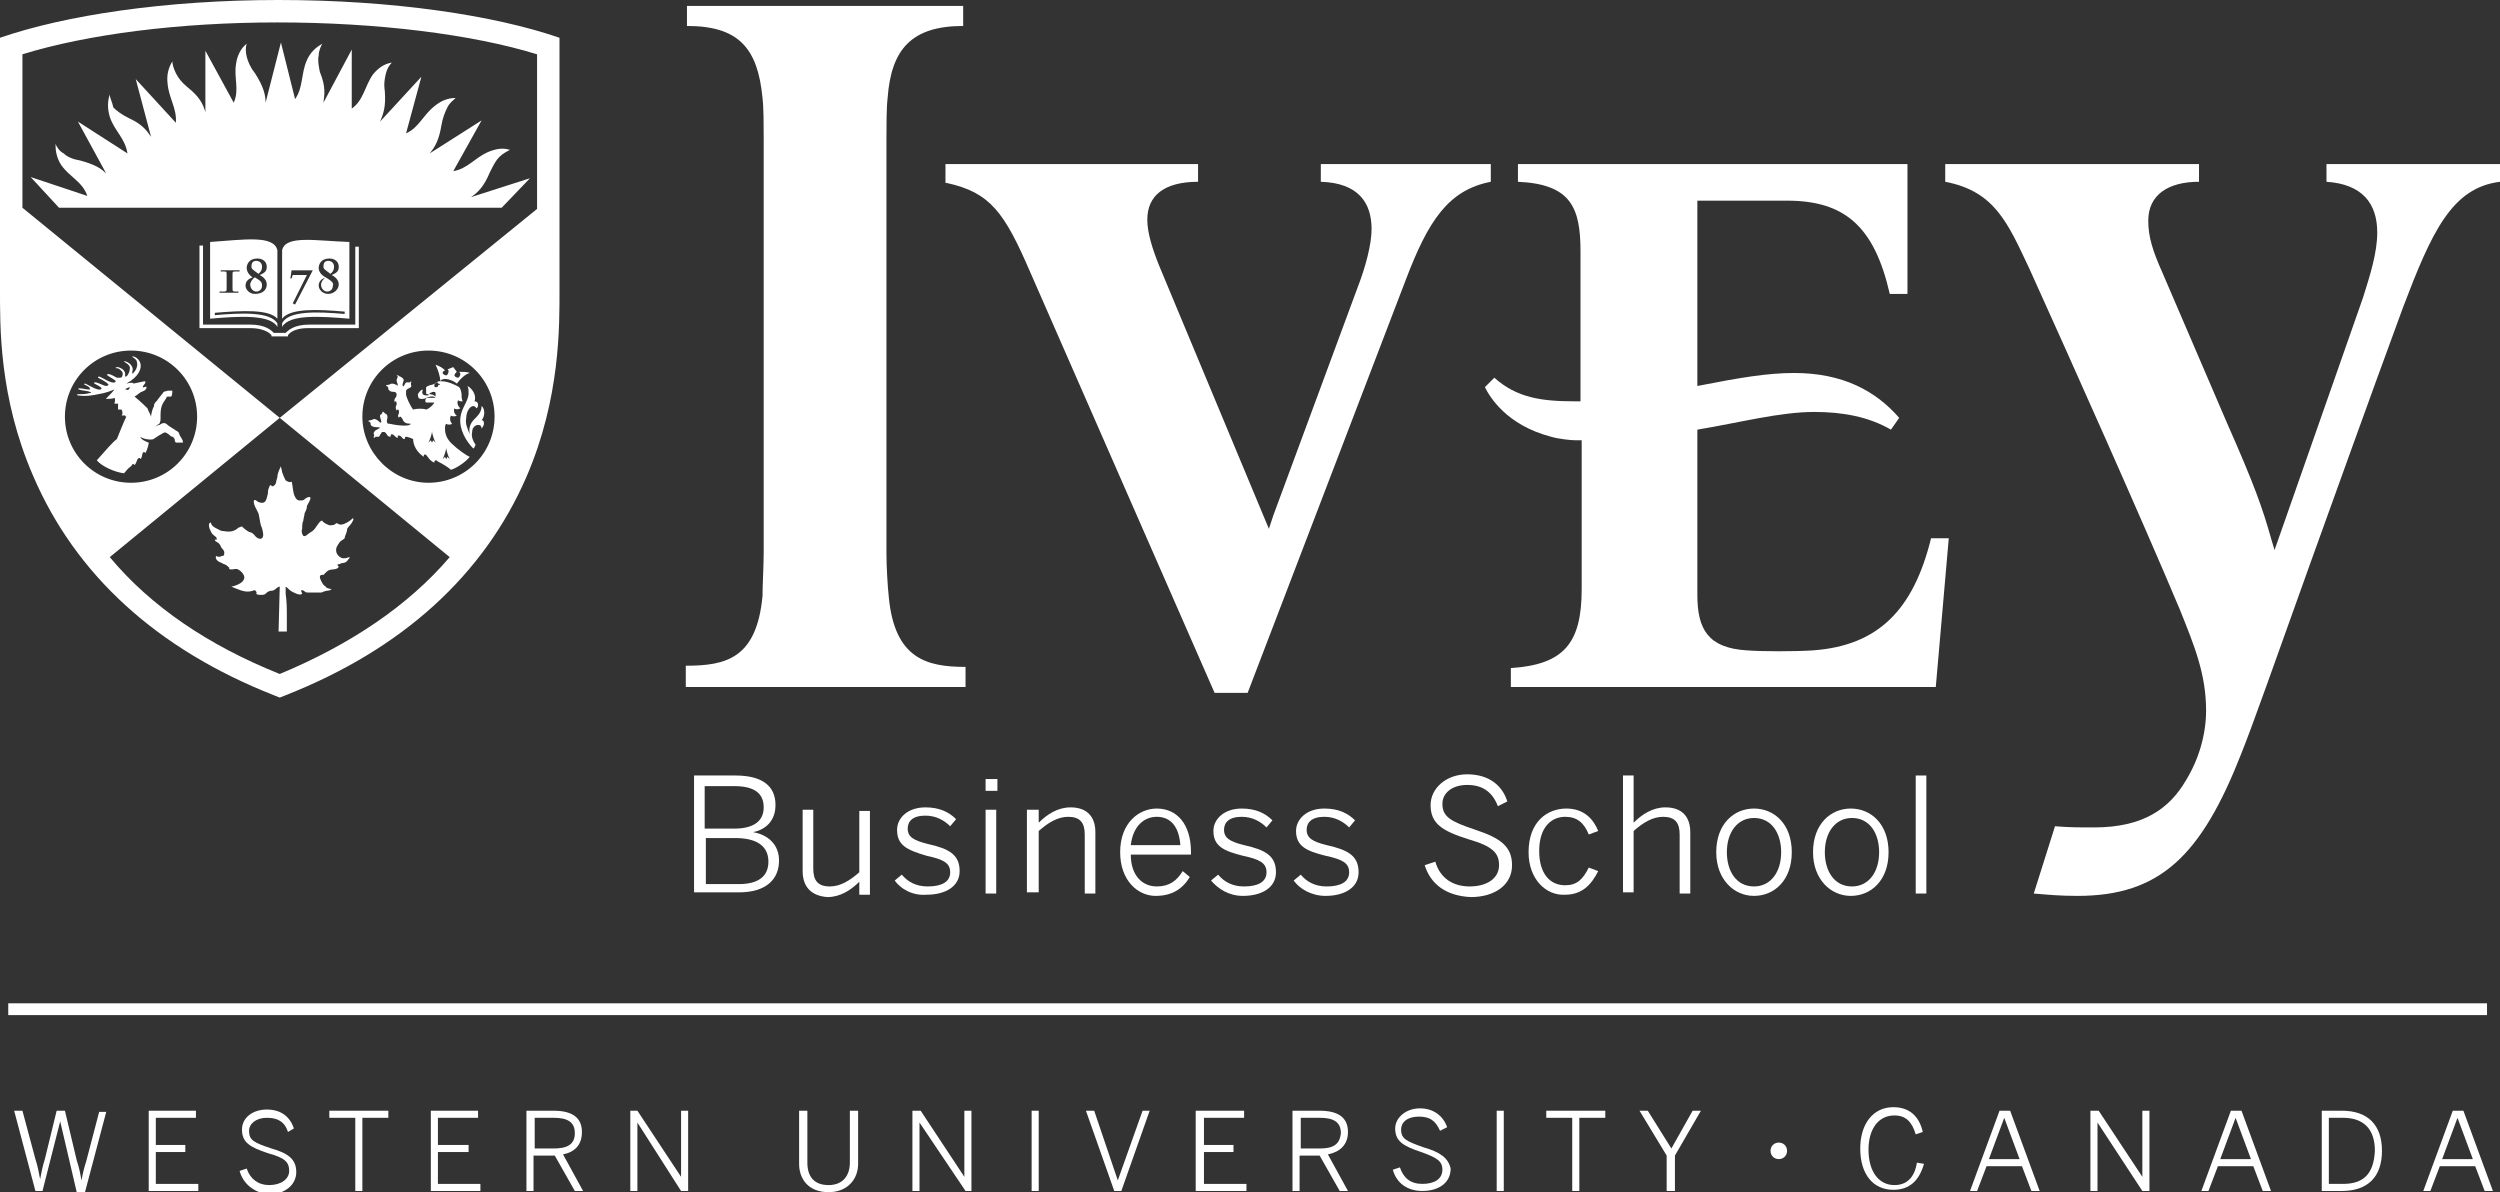 <?xml version="1.0" encoding="utf-8"?>
<!-- Generator: Adobe Illustrator 23.0.6, SVG Export Plug-In . SVG Version: 6.00 Build 0)  -->
<svg version="1.1" id="Layer_1" xmlns="http://www.w3.org/2000/svg" xmlns:xlink="http://www.w3.org/1999/xlink" x="0px" y="0px"
	 width="211.8px" height="101px" viewBox="0 0 211.8 101" style="enable-background:new 0 0 211.8 101;" xml:space="preserve">
<rect x="0" y="0" width="211.8" height="101" fill="#333333" stroke="none"/>
<style type="text/css">
	.st0{fill:#FFFFFF;}
</style>
<g>
	<g>
		<g>
			<path class="st0" d="M1.2,94.1h0.7l1.1,4.1c0.2,0.6,0.3,1.2,0.4,1.7h0c0.1-0.5,0.2-1.1,0.4-1.7l1-4.1h0.7l1,4.2
				c0.2,0.6,0.3,1.1,0.4,1.7h0c0.1-0.5,0.2-1,0.4-1.6l1.1-4.2h0.6l-1.8,6.8H6.5L5.1,95h0l-1.5,5.9H3L1.2,94.1z"/>
			<path class="st0" d="M12.6,94.1h4v0.6h-3.4V97h2.5v0.6h-2.5v2.7h3.6v0.6h-4.2V94.1z"/>
			<path class="st0" d="M20.3,99.2l0.6-0.2c0.3,0.9,1,1.4,1.9,1.4c1,0,1.7-0.5,1.7-1.2c0-0.7-0.3-1.1-1.8-1.5
				c-1.5-0.5-2.2-0.9-2.2-2c0-1,0.9-1.7,2.1-1.7c1.3,0,2,0.7,2.3,1.6l-0.5,0.3c-0.3-0.9-0.9-1.2-1.8-1.2c-0.9,0-1.5,0.5-1.5,1.1
				c0,0.8,0.4,1,1.9,1.5c1.4,0.4,2.1,0.9,2.1,2c0,1.1-1,1.9-2.4,1.9C21.5,101,20.6,100.3,20.3,99.2z"/>
			<path class="st0" d="M30.1,94.7h-2.2v-0.6h5v0.6h-2.2v6.2h-0.6V94.7z"/>
			<path class="st0" d="M53.3,94.1H54l3.7,5.6h0v-5.6h0.6v6.8h-0.6L54,95.1h0v5.8h-0.6V94.1z"/>
		</g>
		<g>
			<path class="st0" d="M114.2,95.9c0-1.2-0.8-1.8-2.4-1.8h-2.3v6.8h0.6v-3h1.7l1.7,3h0.7l-1.7-3.1C113.5,97.6,114.2,97,114.2,95.9z
				 M111.8,97.3h-1.6v-2.6h1.6c1.1,0,1.8,0.3,1.8,1.3C113.5,97,112.9,97.3,111.8,97.3z"/>
			<path class="st0" d="M120.6,97.2c-1.4-0.5-1.9-0.7-1.9-1.5c0-0.6,0.5-1.1,1.5-1.1c0.9,0,1.4,0.3,1.8,1.2l0.6-0.3
				c-0.3-0.9-1.1-1.6-2.3-1.6c-1.2,0-2.1,0.8-2.1,1.7c0,1.1,0.7,1.5,2.2,2c1.4,0.5,1.8,0.8,1.8,1.5c0,0.8-0.7,1.2-1.7,1.2
				c-1,0-1.6-0.5-1.9-1.4l-0.6,0.2c0.3,1.1,1.2,1.8,2.5,1.8c1.4,0,2.4-0.7,2.4-1.9C122.7,98.1,122,97.6,120.6,97.2z"/>
			<path class="st0" d="M72,98.5c0,1.1-0.6,1.9-1.8,1.9c-1.3,0-1.8-0.8-1.8-1.9v-4.4h-0.7v4.5c0,1.3,0.8,2.4,2.5,2.4
				c1.6,0,2.5-1.1,2.5-2.4v-4.5H72V98.5z"/>
			<rect x="126.8" y="94.1" class="st0" width="0.6" height="6.8"/>
			<polygon class="st0" points="81.7,99.7 81.7,99.7 78,94.1 77.3,94.1 77.3,100.9 77.9,100.9 77.9,95.1 77.9,95.1 81.8,100.9 
				82.3,100.9 82.3,94.1 81.7,94.1 			"/>
			<polygon class="st0" points="102,97.6 104.5,97.6 104.5,97 102,97 102,94.7 105.4,94.7 105.4,94.1 101.3,94.1 101.3,100.9 
				105.6,100.9 105.6,100.3 102,100.3 			"/>
			<path class="st0" d="M49.3,95.9c0-1.2-0.8-1.8-2.4-1.8h-2.3v6.8h0.6v-3H47l1.7,3h0.7l-1.7-3.1C48.7,97.6,49.3,97,49.3,95.9z
				 M46.9,97.3h-1.6v-2.6h1.6c1.1,0,1.8,0.3,1.8,1.3C48.7,97,48,97.3,46.9,97.3z"/>
			<polygon class="st0" points="37.1,97.6 39.7,97.6 39.7,97 37.1,97 37.1,94.7 40.5,94.7 40.5,94.1 36.5,94.1 36.5,100.9 
				40.7,100.9 40.7,100.3 37.1,100.3 			"/>
			<polygon class="st0" points="94.7,100 94.7,100 92.7,94.1 92,94.1 94.4,100.9 95,100.9 97.4,94.1 96.8,94.1 			"/>
			<rect x="87.4" y="94.1" class="st0" width="0.6" height="6.8"/>
			<polygon class="st0" points="141.6,97.3 139.6,94.1 138.9,94.1 141.2,97.9 141.2,100.9 141.9,100.9 141.9,97.9 144.1,94.1 
				143.4,94.1 			"/>
			<polygon class="st0" points="181.5,99.7 181.5,99.7 177.8,94.1 177.1,94.1 177.1,100.9 177.7,100.9 177.7,95.1 177.7,95.1 
				181.5,100.9 182.1,100.9 182.1,94.1 181.5,94.1 			"/>
			<path class="st0" d="M198.4,94.1h-1.7v6.8h1.7c2.2,0,3.4-1.2,3.4-3.4C201.8,95.3,200.6,94.1,198.4,94.1z M198.5,100.3h-1.2v-5.6
				h1.2c1.7,0,2.7,0.9,2.7,2.8C201.1,99.5,200.2,100.3,198.5,100.3z"/>
			<path class="st0" d="M189,94.1l-2.5,6.8h0.6l0.8-2.1h3l0.8,2.1h0.7l-2.5-6.8H189z M188.1,98.2l1.3-3.5h0l1.3,3.5H188.1z"/>
			<path class="st0" d="M207.8,94.1l-2.5,6.8h0.6l0.8-2.1h3l0.8,2.1h0.7l-2.5-6.8H207.8z M206.9,98.2l1.3-3.5h0l1.3,3.5H206.9z"/>
			<path class="st0" d="M160.5,100.4c-1.3,0-2.2-1.1-2.2-3c0-1.7,0.8-2.9,2.2-2.9c1,0,1.5,0.6,1.8,1.6l0.6-0.2
				c-0.3-1.3-1.1-2.1-2.5-2.1c-1.7,0-2.8,1.4-2.8,3.5c0,2.2,1.1,3.5,2.8,3.5c1.4,0,2.2-0.8,2.6-2.2l-0.6-0.1
				C162.2,99.8,161.5,100.4,160.5,100.4z"/>
			<path class="st0" d="M150.7,96.8c-0.4,0-0.7,0.3-0.7,0.7c0,0.4,0.3,0.7,0.7,0.7c0.4,0,0.7-0.3,0.7-0.7
				C151.4,97.1,151.1,96.8,150.7,96.8z"/>
			<path class="st0" d="M169.4,94.1l-2.5,6.8h0.6l0.8-2.1h3l0.8,2.1h0.7l-2.5-6.8H169.4z M168.5,98.2l1.3-3.5h0l1.3,3.5H168.5z"/>
			<polygon class="st0" points="131,94.7 133.2,94.7 133.2,100.9 133.8,100.9 133.8,94.7 136,94.7 136,94.1 131,94.1 			"/>
		</g>
	</g>
	<rect x="0.7" y="85" class="st0" width="210" height="1"/>
	<g>
		<path class="st0" d="M58.8,65.7h3.5c2.3,0,3.4,0.9,3.4,2.5c0,1.4-0.9,2.1-1.9,2.3v0c1.2,0.2,2.2,1,2.2,2.4c0,1.6-1.1,2.7-3.4,2.7
			h-3.8V65.7z M62.2,70.2c1.6,0,2.5-0.6,2.5-1.8c0-1.2-0.8-1.8-2.5-1.8h-2.5v3.6H62.2z M62.6,74.9c1.7,0,2.5-0.7,2.5-1.9
			c0-1.4-1.1-2-2.8-2h-2.5v3.9H62.6z"/>
		<path class="st0" d="M68,73.8v-5.2h0.9v5c0,1,0.4,1.5,1.4,1.5c0.9,0,1.7-0.5,2.5-1.2v-5.2h0.9v7.1h-0.9v-1.1
			c-0.7,0.7-1.6,1.3-2.7,1.3C68.7,75.9,68,75.1,68,73.8z"/>
		<path class="st0" d="M75.8,74.6l0.6-0.5c0.5,0.6,1.2,1,2.2,1c1.2,0,1.9-0.4,1.9-1.2c0-0.8-0.6-1.1-2-1.4C76.8,72,76,71.6,76,70.3
			c0-1,0.9-1.9,2.4-1.9c1.2,0,2,0.4,2.6,1l-0.5,0.6c-0.5-0.5-1.2-0.9-2.1-0.9c-1.1,0-1.5,0.5-1.5,1.1c0,0.7,0.5,1,1.7,1.3
			c1.8,0.4,2.7,0.9,2.7,2.3c0,1.3-1.2,2-2.8,2C77.3,75.9,76.3,75.3,75.8,74.6z"/>
		<path class="st0" d="M83.5,66h1v1h-1V66z M83.5,68.6h0.9v7.1h-0.9V68.6z"/>
		<path class="st0" d="M87,68.6H88v1.1c0.7-0.7,1.6-1.3,2.7-1.3c1.4,0,2.1,0.8,2.1,2.1v5.2h-0.9v-5c0-1-0.4-1.5-1.4-1.5
			c-0.9,0-1.7,0.5-2.5,1.2v5.2H87V68.6z"/>
		<path class="st0" d="M94.9,72.2c0-2.5,1.6-3.7,3.1-3.7c1.7,0,2.9,1.3,2.9,3.7v0.2h-5.1c0,1.8,1,2.7,2.2,2.7c1.1,0,1.7-0.5,2.2-1.3
			l0.6,0.5c-0.6,1-1.5,1.6-2.9,1.6C96.4,75.9,94.9,74.6,94.9,72.2z M100,71.6c-0.1-1.4-0.7-2.4-2-2.4c-1,0-2,0.7-2.2,2.4H100z"/>
		<path class="st0" d="M102.6,74.6l0.6-0.5c0.5,0.6,1.2,1,2.2,1c1.2,0,1.9-0.4,1.9-1.2c0-0.8-0.6-1.1-2-1.4
			c-1.6-0.4-2.5-0.8-2.5-2.1c0-1,0.9-1.9,2.4-1.9c1.2,0,2,0.4,2.6,1l-0.5,0.6c-0.5-0.5-1.2-0.9-2.1-0.9c-1.1,0-1.5,0.5-1.5,1.1
			c0,0.7,0.5,1,1.7,1.3c1.8,0.4,2.7,0.9,2.7,2.3c0,1.3-1.2,2-2.8,2C104.1,75.9,103.2,75.3,102.6,74.6z"/>
		<path class="st0" d="M109.6,74.6l0.6-0.5c0.5,0.6,1.2,1,2.2,1c1.2,0,1.9-0.4,1.9-1.2c0-0.8-0.6-1.1-2-1.4
			c-1.6-0.4-2.5-0.8-2.5-2.1c0-1,0.9-1.9,2.4-1.9c1.2,0,2,0.4,2.6,1l-0.5,0.6c-0.5-0.5-1.2-0.9-2.1-0.9c-1.1,0-1.5,0.5-1.5,1.1
			c0,0.7,0.5,1,1.7,1.3c1.8,0.4,2.7,0.9,2.7,2.3c0,1.3-1.2,2-2.8,2C111.1,75.9,110.1,75.3,109.6,74.6z"/>
		<path class="st0" d="M120.7,73.3l0.9-0.3c0.4,1.4,1.5,2.1,2.9,2.1c1.5,0,2.5-0.7,2.5-1.8c0-1-0.5-1.6-2.6-2.2
			c-2.2-0.7-3.2-1.3-3.2-2.9c0-1.4,1.3-2.6,3.1-2.6c1.9,0,3,1,3.4,2.3l-0.8,0.4c-0.5-1.3-1.4-1.8-2.6-1.8c-1.3,0-2.1,0.7-2.1,1.6
			c0,1.1,0.7,1.5,2.8,2.2c2.1,0.7,3.1,1.4,3.1,3c0,1.7-1.5,2.7-3.5,2.7C122.5,75.9,121.2,74.9,120.7,73.3z"/>
		<path class="st0" d="M129.5,72.2c0-2.6,1.6-3.7,3.2-3.7c1.5,0,2.3,0.9,2.7,1.9l-0.8,0.3c-0.4-1-1-1.5-2-1.5
			c-1.1,0-2.2,0.8-2.2,2.9c0,1.9,0.9,2.9,2.2,2.9c1,0,1.5-0.5,2-1.5l0.8,0.3c-0.6,1.2-1.4,2-2.8,2C131,75.9,129.5,74.5,129.5,72.2z"
			/>
		<path class="st0" d="M137.5,65.7h0.9v4c0.7-0.7,1.6-1.3,2.7-1.3c1.4,0,2.1,0.8,2.1,2.1v5.2h-0.9v-5c0-1-0.4-1.5-1.4-1.5
			c-0.9,0-1.7,0.5-2.5,1.2v5.2h-0.9V65.7z"/>
		<path class="st0" d="M145.4,72.2c0-2.4,1.5-3.7,3.2-3.7c1.7,0,3.2,1.3,3.2,3.7c0,2.4-1.5,3.7-3.2,3.7
			C146.9,75.9,145.4,74.5,145.4,72.2z M150.9,72.2c0-1.6-0.8-2.9-2.3-2.9c-1.4,0-2.3,1.2-2.3,2.9c0,1.6,0.8,2.9,2.3,2.9
			C150,75.1,150.9,73.9,150.9,72.2z"/>
		<path class="st0" d="M153.6,72.2c0-2.4,1.5-3.7,3.2-3.7c1.7,0,3.2,1.3,3.2,3.7c0,2.4-1.5,3.7-3.2,3.7
			C155.1,75.9,153.6,74.5,153.6,72.2z M159.2,72.2c0-1.6-0.8-2.9-2.3-2.9c-1.4,0-2.3,1.2-2.3,2.9c0,1.6,0.8,2.9,2.3,2.9
			C158.3,75.1,159.2,73.9,159.2,72.2z"/>
		<path class="st0" d="M162.3,65.7h0.9v10h-0.9V65.7z"/>
	</g>
	<g>
		<g>
			<path class="st0" d="M58,58.2h23.8v-1.7l0,0c-3.3,0-6-0.7-6.5-5.9c-0.1-0.9-0.2-2.6-0.2-3.7V11.7c0-1,0-2.6,0.1-3.4
				c0.3-4.1,2-6.1,6.4-6.1V0.5H58.2v1.7c4.4,0,6,1.9,6.4,6.1c0.1,0.8,0.1,2.4,0.1,3.4v35.1c0,1.1-0.1,2.8-0.1,3.7
				c-0.5,5.3-3.1,5.9-6.5,5.9V58.2z"/>
			<path class="st0" d="M127.8,58.2H164l1.1-12.6h-1.5c-1.5,6.1-4.5,9.1-10,9.5c-1.5,0.1-4.3,0.1-5.6,0c-3.3-0.2-4.2-1.8-4.2-4.7
				V36.4c3.6-0.6,7-1.5,9.9-1.5c2.4,0,4.6,0.4,6.5,1.5l0.7-1c-2-2.3-4.8-3.8-8.9-3.8c-2.3,0-4.6,0.4-8.2,1.1V17h7.6
				c4.9,0,7.4,2.2,8.7,7.9h0h1.5v-11h-33v1.5c4.5,0.2,5.3,2.2,5.3,5.9V34h-0.5c-2.8,0-4.9-0.3-6.8-2l-0.8,0.8
				c0.4,0.8,1.8,3.2,5.6,4.2c0.7,0.2,1.7,0.3,2.1,0.3h0.5v12.6c0,4.6-1.5,6.4-6,6.7V58.2z"/>
			<path class="st0" d="M102.9,58.7h2.8l13.4-35c1.9-5,3.6-7.6,7.2-8.3l0,0v-1.5h-14.4v1.5c3.2,0.1,4.3,1.8,4.3,4
				c0,1.3-0.5,3.2-1.2,5c0,0-5.4,14.6-7.1,19.2l-0.4,1.2l-9.3-22.3c-0.6-1.5-1-2.8-1-3.9c0-2,1.4-3.2,4.3-3.2v-1.5H80.1v1.6l0.1,0
				c3.7,0.8,4.9,2.5,7.1,7.6L102.9,58.7z"/>
			<g>
				<path class="st0" d="M184.7,51.7c1.2,3,2.2,5.4,2.2,8.5c0,2-0.6,4.1-1.7,5.9c-1.4,2.4-3.6,4-7.8,4c-1.2,0-2.1,0-3.3-0.1
					l-1.8,5.7c1.2,0.1,2.2,0.2,3.7,0.2c7,0,10.5-3.4,13.9-12.1c1-2.5,2.9-7.9,5.8-16c2.1-5.8,4.7-13.1,7.9-21.8
					c2.4-6.3,4.1-10.1,8.2-10.6v-1.5h-14.7v1.5c3,0.2,4.3,1.8,4.3,4.3c0,1.7-0.6,3.6-1.2,5.5c-1.2,3.4-7.5,21.4-7.5,21.4l-0.3-1
					c-0.7-2.5-1.4-4.5-3.7-9.7l-5.5-12.8c-0.8-1.8-1.2-3-1.2-4.4c0-2.2,1.7-3.3,4.3-3.3v-1.5h-21.5v1.5c4.2,0.8,5.3,3.5,7.1,7.3
					C175.3,30.2,181.6,44.3,184.7,51.7z"/>
			</g>
		</g>
		<g>
			<g>
				<path class="st0" d="M21.9,23.2c0.2-0.2,0.3-0.3,0.3-0.6c0-0.3-0.2-0.5-0.5-0.5c-0.3,0-0.4,0.2-0.4,0.5
					C21.3,22.8,21.5,22.9,21.9,23.2z M23.5,27v-5.8c-0.3-1.3-2.8-0.9-5.7-0.7V27c2.3-0.2,5.1-0.4,5.7,0.7v-0.3c-0.6-1-3-0.9-5.3-0.7
					v-0.2C20.6,26.3,22.8,26.2,23.5,27z M20.9,22.7c0-0.3,0.2-0.8,0.9-0.8c0.5,0,0.8,0.3,0.8,0.7c0,0.3-0.1,0.5-0.6,0.7
					c0.4,0.2,0.6,0.5,0.6,0.8c0,0.5-0.4,0.8-1,0.8c-0.5,0-0.8-0.4-0.8-0.7c0-0.4,0.3-0.6,0.6-0.7C21.1,23.3,20.9,23,20.9,22.7z
					 M18.7,24.7h0.1c0.4,0,0.4,0,0.4-0.3v-1.1c0-0.3,0-0.3-0.3-0.3h-0.2v-0.1c0.3,0,0.5,0,0.8,0c0.3,0,0.5,0,0.8,0v0.1H20
					c-0.3,0-0.3,0-0.3,0.3v1.1c0,0.3,0,0.3,0.4,0.3h0.1v0.1c-0.2,0-0.5,0-0.8,0c-0.2,0-0.5,0-0.8,0V24.7z M30.2,27.5h-4
					c-1.3,0-1.8,0.5-2,0.7l-1,0c-0.2-0.2-0.7-0.7-2-0.7h-4v-6.7h-0.3v7h4.3c1.4,0,1.8,0.6,1.8,0.6l0,0.1l1.3,0l0.1,0l0-0.1
					c0,0,0.3-0.6,1.7-0.6h4.3v-6.9h-0.3V27.5z M21.7,24.7c0.3,0,0.5-0.2,0.5-0.5c0-0.3-0.1-0.4-0.6-0.7c-0.2,0.1-0.4,0.4-0.4,0.6
					C21.2,24.5,21.5,24.7,21.7,24.7z M38.7,32.5c0.3-0.4,0.7-0.8,1.1-0.9c-0.2-0.1-0.6-0.1-0.9-0.1c0,0,0.1,0.1,0.1,0.2
					c0,0.1-0.1,0.3-0.2,0.3c-0.1,0-0.3-0.1-0.3-0.2c0-0.1,0.1-0.2,0.2-0.3l-0.3-0.4l-0.5,0.2c0.1,0,0.1,0.1,0.1,0.2
					c0,0.1-0.1,0.3-0.2,0.3c-0.1,0-0.3-0.1-0.3-0.2c0-0.1,0.1-0.2,0.2-0.2c-0.1-0.2-0.5-0.4-0.8-0.5c0.2,0.4,0.4,1,0.4,1.4
					C37.5,31.9,38.4,32.2,38.7,32.5z M39.6,32.7c0.1,0.2,0.1,0.4,0.1,0.6c0,0.7-0.6,1.2-0.7,2.1c-0.1,1,0.5,2,1.1,2.6
					c0,0,0.1-0.1,0.1-0.1c0-0.1,0.1-0.2,0.1-0.2c-0.2-0.3-0.4-0.7-0.3-1.1c0-0.4,0.3-0.6,0.5-0.6c0.2,0,0.3,0.1,0.3,0.3
					c0.1-0.1,0.2-0.3,0.2-0.4c0-0.1,0-0.3-0.2-0.3c0.3-0.3,0.3-1,0-1.2c0,0.5-0.3,0.8-0.6,1.1c-0.4,0.4-0.5,0.8-0.4,1.3
					c-0.2-0.5-0.4-0.9-0.3-1.4c0-0.5,0.3-1,0.6-1c0.1,0,0.2,0.1,0.3,0.2c0.2-0.3,0.1-0.6-0.2-0.6C40.4,33.5,40,32.9,39.6,32.7z
					 M37.7,36.3c0-0.1,0-0.3,0.1-0.4c0.1,0.1,0.4,0.1,0.5,0c-0.2-0.2-0.2-0.5-0.1-0.7c0.1,0.1,0.4,0.1,0.5,0
					c-0.2-0.1-0.3-0.4-0.2-0.6c0.1,0.1,0.3,0.1,0.5,0c-0.2-0.2-0.3-0.4-0.2-0.7c0.1,0.1,0.2,0.1,0.4,0.1c-0.1-0.2-0.1-0.4-0.1-0.6
					c0-0.2-0.1-0.5-0.2-0.6c-0.3-0.2-1-0.5-1.5-0.5c-0.1,0-0.1,0-0.2,0c-0.1,0-0.2,0.1-0.2,0.1c-0.1,0.1-0.2,0.1-0.4,0.2
					c-0.1,0-0.4,0.1-0.5,0.2c0,0.1,0,0.1,0,0.2c0,0,0,0,0,0c0,0.1,0,0.2,0,0.3c0,0.1,0.1,0.1,0.2,0.1c0,0,0,0.1,0,0.1c0,0,0,0,0,0
					c-0.1,0-0.2,0-0.2,0c-0.2,0-0.4-0.1-0.3-0.4c0,0,0-0.1,0-0.1c0,0,0,0,0,0c-0.1,0-0.3,0.2-0.4,0.4c0,0.3,0.1,0.4,0.3,0.4
					c0.1,0,0.3,0,0.4-0.1c0.3-0.1,0.6-0.2,0.8,0c-0.2,0-0.5,0-0.7,0c-0.2,0-0.2,0.4-0.1,0.4c0.1,0,0.7,0,0.7,0
					c-0.1,0.2-0.4,0.5-0.7,0.6c-0.2-0.1-0.8-0.1-1.1,0c-0.3-0.4-0.6-1.1-0.6-1.3c0-0.1,0-0.2,0-0.3c0.1-0.2,0.3-0.2,0.4-0.3
					c0.1-0.1,0-0.2,0-0.3c0,0,0.1-0.2,0-0.2c0,0.1-0.1,0.1-0.2,0.1c-0.1,0-0.1,0-0.2,0c-0.1,0.1-0.1,0.2-0.2,0.3
					c0,0.1-0.1,0-0.1-0.1c0-0.1,0.1-0.3,0.1-0.4c0-0.1-0.1-0.2-0.3-0.3c-0.1,0-0.1-0.1-0.2-0.1c-0.1,0-0.1,0-0.1,0
					c0,0,0.1,0.1,0.1,0.1c0,0.1-0.1,0.2-0.1,0.3c0,0.2,0.1,0.3,0.1,0.4c0,0.1-0.1,0.1-0.1,0c-0.1,0-0.2-0.1-0.4-0.1
					c-0.1,0-0.2,0.1-0.3,0.1c0,0-0.2,0-0.2,0.1c0.1,0,0.2,0.1,0.2,0.2c0,0.1,0,0.1,0.1,0.2c0.1,0.1,0.3,0.1,0.4,0.1
					c0.1,0,0.2,0.1,0.2,0.2c0,0.1,0,0.2-0.1,0.3c-0.1,0.1-0.1,0.3-0.1,0.4c0-0.1,0.1-0.1,0.1-0.1c0.1,0,0.1,0.1,0.1,0.3
					c-0.1,0.1-0.1,0.3,0,0.5c0-0.1,0.1-0.1,0.1-0.1c0.1,0,0.1,0.1,0.1,0.3c-0.1,0.2-0.1,0.3,0,0.4c0-0.1,0.1-0.1,0.1-0.1
					c0.1,0,0.1,0.1,0.2,0.2c0.1,0.3,0.3,0.4,0.7,0.4c-0.1,0.3-1.4,0.1-1.8,0c-0.1,0-0.2,0-0.2-0.1c-0.1-0.2,0.1-0.4,0-0.6
					c0-0.1-0.1-0.1-0.2-0.2c0,0-0.2-0.2-0.2-0.1c0,0.1,0,0.1-0.1,0.2c-0.1,0-0.1,0.1-0.1,0.2c0,0.1,0.1,0.3,0.1,0.4
					c0,0.1,0,0.1-0.1,0.1c-0.1-0.1-0.3-0.3-0.5-0.3c-0.1,0-0.2,0.1-0.3,0.1c0,0-0.2,0-0.2,0.1c0.1,0,0.2,0.1,0.2,0.2
					c0,0.1,0,0.1,0.1,0.2c0.2,0.1,0.4,0.1,0.6,0.1c0.1,0,0.1,0.1,0,0.1c-0.1,0.1-0.3,0.1-0.4,0.3c-0.1,0.1,0,0.2,0,0.3
					c0,0-0.1,0.2,0,0.2c0.1-0.1,0.1-0.1,0.2-0.1c0.1,0,0.1,0,0.2,0c0.1-0.1,0.1-0.2,0.2-0.3c0-0.1,0.1-0.1,0.2-0.1
					c0.1,0,0.1,0,0.2,0.1c0.1,0.1,0.1,0.3,0.4,0.3c0,0,0-0.1,0-0.1c0-0.1,0-0.1,0.1-0.1c0.1,0,0.1,0,0.2,0.1
					c0.1,0.1,0.2,0.2,0.3,0.2c0,0,0-0.1,0-0.1c0-0.1,0-0.1,0.1-0.1c0,0,0.1,0,0.2,0.1c0.1,0.1,0.1,0.2,0.3,0.2c0-0.1,0-0.2,0.1-0.2
					c0.1,0,0.4,0.1,0.6,0.2c0,0.5,0.3,1.1,0.9,1.5c0-0.1,0-0.2,0.1-0.2c0.2,0,0.3,0.5,0.8,0.7c0-0.1,0-0.2,0.1-0.2
					c0.1,0,0.1,0,0.2,0.1c0.4,0.2,0.9,0.5,1.1,0.7c0.4-0.1,1.2-0.6,1.6-1.1c-0.3-0.1-1.1-0.7-1.4-1C37.8,37.2,37.7,36.7,37.7,36.3z
					 M36.7,37.3l-0.1,0.2l-0.1-0.2l-0.2,0.2c0.1-0.2,0.3-0.7,0.3-1h0c0,0.3,0.2,0.8,0.3,1L36.7,37.3z M36.9,33.6
					c-0.2-0.2-0.4-0.2-0.5-0.2c0,0,0-0.1,0-0.1c0.1,0,0.2-0.1,0.3-0.1s0.2,0,0.2,0.1c0,0,0,0.1,0,0.1C36.9,33.5,36.9,33.5,36.9,33.6
					z M37.3,32.6c-0.1,0-0.2,0-0.2,0.1c0,0.1-0.1,0.1-0.1,0.1l0,0c0,0-0.1,0-0.1,0c0,0-0.1,0-0.1-0.1c0,0,0-0.1,0-0.1
					c0-0.1,0.1-0.2,0.2-0.2c0.1,0,0.1,0,0.1,0.1c0,0,0,0,0.1,0C37.3,32.6,37.3,32.6,37.3,32.6C37.4,32.6,37.4,32.6,37.3,32.6
					C37.4,32.6,37.3,32.6,37.3,32.6z M37.9,38.7l-0.1,0.2l-0.1-0.2l-0.2,0.2c0.1-0.2,0.3-0.7,0.3-1h0c0,0.3,0.2,0.8,0.3,1L37.9,38.7
					z M23.5,40.4c0,0.1-0.1,0.3-0.1,0.4c0,0.2-0.2,0.4-0.3,0.4c-0.1,0-0.1-0.1-0.2-0.1c0,0-0.1,0.1-0.1,0.2
					c-0.1,0.2-0.1,0.3-0.1,0.5c-0.1,0.3-0.1,0.8-0.5,0.8c-0.2,0-0.4-0.1-0.5-0.2c-0.3-0.2-0.2,0.3-0.1,0.5c0.1,0.2,0.2,0.4,0.3,0.6
					c0.1,0.4,0.1,0.6,0.2,1c0.1,0.2,0.2,0.6,0.2,0.8c0,0.3-0.2,0.5-0.6,0.2c-0.1-0.1-0.3-0.4-0.5-0.4c-0.3-0.1-0.6-0.4-0.7-0.5
					c-0.1,0-0.2,0.1-0.3,0.1c-0.3,0.3-0.7,0.4-1.2,0.3c-0.3,0-0.4-0.1-0.6-0.2c-0.2-0.1-0.4-0.2-0.5-0.4c0-0.1-0.1-0.2-0.1-0.1
					c-0.1,0-0.1,0.2-0.1,0.2c0,0.2,0.1,0.4,0.2,0.6c0.1,0.2,0.3,0.3,0.4,0.4c0.1,0.1,0.1,0.3-0.1,0.2c0,0.2,0.2,0.2,0.3,0.3
					c0.1,0.1,0.2,0.2,0.2,0.3c0.1,0.2,0.3,0.3,0.3,0.5c0,0.2,0,0.3-0.2,0.3c-0.2,0.1-0.3,0.1-0.5,0c-0.1,0.3,0.2,0.5,0.5,0.6
					c0.1,0.1,0.3,0.1,0.4,0.2c0.1,0.1,0.3,0.2,0.2,0.3c0.2,0.1,0.4,0,0.6,0c0.2,0,0.4,0.2,0.5,0.3c0.1,0.1,0.2,0.3,0.2,0.4
					c0,0.6-1.1,0.8-1.1,0.8c0.5,0.2,1.1,0.5,1.6,0.4c0.1,0,0.3-0.1,0.4-0.1c0.1,0.1,0.2,0.2,0.1,0.3c0.1,0.1,0.3,0.1,0.4,0.1
					c0.1,0,0.3,0,0.4-0.1c0.1-0.1,0.2-0.2,0.3-0.2c0.1-0.1,0.2,0,0.4-0.1c0.2-0.1,0.3-0.3,0.5-0.3l-0.1,3.8h0.7c0-0.4,0-0.8,0-1.2
					c0-0.7,0-1.3-0.1-2c0-0.2,0-0.4,0-0.6c0.2,0.1,0.3,0.3,0.5,0.4c0.2,0.1,0.7,0.4,0.9,0.2c0-0.1-0.2-0.3,0-0.3
					c0.1,0,0.2,0.1,0.2,0.1c0.1,0.1,0.2,0.1,0.4,0.1c0.2,0,0.4,0,0.6,0c0.1,0,0.2,0,0.4,0c0.1,0,0.2-0.1,0.3-0.1
					c0.2-0.1,0.4,0,0.6-0.2c-0.2,0-0.5-0.1-0.5-0.2c-0.2-0.1-0.3-0.3-0.4-0.5c-0.1-0.2-0.2-0.5,0.1-0.5c0.2,0,0.1,0,0.2-0.1
					c0.1-0.1,0.3-0.3,0.4-0.3c0.2-0.1,0.7,0,0.8-0.3c0,0-0.1-0.1-0.1-0.1c0-0.1,0-0.1,0.1-0.1c0.1,0,0.2-0.1,0.3-0.1
					c0.2,0,0.4-0.1,0.5-0.3c0,0,0.2-0.2,0.1-0.2c-0.1,0-0.2,0.1-0.5,0.1c-0.2,0-0.5-0.2-0.6-0.5c-0.1-0.4,0.1-0.6,0.3-0.9
					c0.1-0.1,0.3-0.2,0.4-0.3c0-0.2,0.2-0.5,0.2-0.7c0-0.2,0.2-0.3,0.4-0.6c0.1-0.2,0.2-0.3,0.1-0.4c-0.2,0.2-0.9,0.7-1.2,0.5
					c-0.2-0.1-0.2-0.1-0.3,0c-0.1,0.1-0.3,0.1-0.5,0.1c-0.3-0.1-0.6-0.3-0.6-0.4c-0.2,0-0.4,0.4-0.5,0.5c-0.1,0.2-0.3,0.4-0.5,0.5
					c-0.2,0.1-0.4,0.4-0.6,0.3c-0.1-0.1-0.2-0.4-0.1-0.6c0-0.3,0-0.5,0.1-0.7c0-0.2,0.1-0.4,0.1-0.6c0.1-0.2,0.2-0.4,0.2-0.6
					c0-0.1,0.3-0.5,0.3-0.7c0,0,0-0.1-0.1-0.1c-0.1,0-0.3,0.1-0.4,0.2c-0.1,0.1-0.2,0.1-0.4,0.1c-0.2,0-0.3-0.1-0.4-0.3
					c-0.2-0.3-0.2-1.1-0.3-1.3c-0.2,0.1-0.3,0-0.5-0.1c-0.1-0.2-0.2-0.4-0.3-0.7c0-0.1-0.1-0.4-0.1-0.5
					C23.6,39.9,23.5,40.2,23.5,40.4z M27.6,23.5c-0.2,0.1-0.4,0.4-0.4,0.6c0,0.4,0.3,0.6,0.5,0.6c0.3,0,0.5-0.2,0.5-0.5
					C28.3,24,28.1,23.8,27.6,23.5z M39.9,16.7c0.6-0.4,1.1-0.9,1.6-2.1c0.3-0.6,0.5-1,0.8-1.3c0.3-0.3,0.7-0.5,0.9-0.6
					c-0.6-0.2-1.2-0.1-1.9,0.2c-1.1,0.5-1.7,1.4-2.9,1.6l2.4-4.3l-4.4,2.8l0,0c0.5-0.6,0.8-1.2,1-2.4c0.1-0.6,0.3-1.1,0.5-1.5
					c0.2-0.4,0.5-0.6,0.7-0.8c-0.6,0-1.2,0.2-1.8,0.7c-1,0.8-1.3,1.8-2.4,2.3l1.3-4.8l-3.5,3.8l0,0c0.3-0.7,0.5-1.3,0.4-2.6
					c-0.1-0.6,0-1.1,0.1-1.5c0.1-0.4,0.3-0.7,0.5-0.9c-0.6,0.1-1.1,0.4-1.6,1c-0.7,1-0.8,2.2-1.8,2.9l0-5l-2.4,4.5
					c0.1-0.7,0.2-1.4-0.3-2.6C27,5.6,26.9,5.1,27,4.7c0-0.4,0.2-0.8,0.3-1c-0.5,0.3-1,0.7-1.3,1.4c-0.5,1.1-0.3,2.3-1,3.3l-1.2-4.8
					l-1.3,5.1l0,0c0-0.7-0.2-1.4-0.9-2.5c-0.4-0.5-0.6-1-0.7-1.4c-0.1-0.4-0.1-0.8,0-1.1c-0.5,0.4-0.8,1-0.9,1.7
					c-0.2,1.2,0.3,2.2-0.2,3.3l-2.4-4.4l0,5.2c-0.2-0.7-0.5-1.3-1.5-2.1c-0.5-0.4-0.8-0.8-1-1.2c-0.2-0.4-0.3-0.8-0.3-1
					c-0.3,0.5-0.5,1.1-0.4,1.9c0.1,1.2,0.8,2.1,0.7,3.3l-3.4-3.7l1.3,4.9c-0.4-0.6-0.8-1.1-1.9-1.6c-0.6-0.3-1-0.6-1.3-0.9
					C9.5,8.6,9.3,8.3,9.3,8C9.1,8.6,9.1,9.2,9.3,9.9c0.4,1.2,1.3,1.8,1.5,3.1l-4.2-2.7L9,14.7c-0.5-0.5-1.1-0.8-2.2-1.1
					c-0.6-0.1-1.1-0.3-1.4-0.6c-0.4-0.2-0.6-0.6-0.7-0.8c0,0.6,0.1,1.2,0.5,1.8c0.7,1,1.8,1.4,2.2,2.6l-4.8-1.6L5,17.6h37.5l2.4-2.5
					L39.9,16.7L39.9,16.7z M23.9,27.4v0.3c0.6-1.1,3.3-0.9,5.7-0.7v-6.5c-2.9-0.1-5.4-0.6-5.7,0.7V27c0.7-0.9,3-0.8,5.3-0.6v0.2
					C26.9,26.4,24.4,26.3,23.9,27.4z M25,25.8l-0.2-0.1l1.2-2.4h-1.2l-0.1,0.3h-0.1l0.1-0.7h1.8l0,0L25,25.8z M27.8,24.9
					c-0.5,0-0.8-0.4-0.8-0.7c0-0.4,0.3-0.6,0.6-0.7C27.2,23.3,27,23,27,22.7c0-0.3,0.2-0.8,0.9-0.8c0.5,0,0.8,0.3,0.8,0.7
					c0,0.3-0.1,0.5-0.6,0.7c0.4,0.2,0.6,0.5,0.6,0.8C28.7,24.5,28.3,24.9,27.8,24.9z M11.4,39.4c0.2-0.2,0.2-0.6,0.4-0.6
					c0.1,0,0.1,0.1,0.1,0.1c0.2-0.2,0.1-0.6,0.3-0.6c0.1,0,0.1,0.1,0.1,0.1c0.2-0.3,0.3-0.8,0.3-0.9c-0.3-0.1-0.7-0.3-0.7-0.5
					c0.2,0.2,0.9,0.3,1.1,0.2c0.3-0.2,0.6-0.4,0.8-0.5c0.2-0.1,0.2-0.1,0.5,0.1c0.1,0.1,0.2,0.2,0.3,0.2c0.1,0,0.1,0.1,0.2,0.2
					c0,0.1,0,0.2,0.1,0.3c0.1,0,0.5,0,0.6,0c0-0.1,0-0.2-0.2-0.5c-0.1-0.1-0.1-0.3-0.2-0.4c-0.1-0.1-0.2-0.1-0.3-0.2
					c-0.3-0.2-0.5-0.3-0.6-0.4c-0.3-0.3-0.5-0.1-0.7,0c-0.1,0-0.3,0.1-0.4,0.2c-0.1,0-0.1,0,0,0c0.1-0.1,0.2-0.2,0.4-0.3
					c0.1-0.2,0.1-0.3,0.1-0.5c0-0.4,0-0.7,0.1-1c0.1-0.3,0.3-0.5,0.4-0.7c0-0.1,0.1-0.1,0.1-0.1c0.1,0,0.3,0,0.3,0
					c0.1-0.1,0.1-0.4,0.1-0.5c-0.1,0-0.3,0-0.4,0c-0.2,0.1-0.3,0-0.4,0.2c-0.1,0.1-0.3,0.4-0.4,0.5c-0.1,0.2-0.3,0.3-0.3,0.4
					c-0.1,0.1,0,0.2-0.1,0.3c-0.1,0.2-0.2,0.6-0.2,0.8c0,0,0,0,0,0c-0.1-0.3-0.3-0.6-0.3-0.7c0,0-0.6-0.6-1.1-1
					c0.2-0.1,0.5-0.4,0.6-0.4c0.2-0.1,0.3-0.1,0.4-0.3c0.1-0.3-0.3,0-0.3-0.1c0-0.2,0.3-0.3,0.2-0.5c-0.1,0-0.5,0.1-1,0.2
					c0-0.1-0.2-0.1-0.6,0c1.1-0.6,1.3-1.3,1.2-1.7c-0.1-0.4-0.5-0.6-0.6-0.6c0,0-0.1,0-0.1,0c0,0.1,0.4,0.2,0.4,0.5
					c0.1,0.3-0.1,0.7-0.3,0.9c-0.1,0.1-0.1,0-0.1,0c0-0.2,0.1-0.3,0-0.5c-0.1-0.3-0.5-0.5-0.7-0.5c0,0,0,0,0,0
					c0,0.1,0.4,0.2,0.5,0.5c0,0.2,0,0.4-0.2,0.7c-0.1,0.1-0.2,0.2-0.2,0c0-0.1,0-0.1,0-0.2c-0.1-0.3-0.3-0.4-0.6-0.5
					c-0.2,0-0.3,0.1-0.1,0.1c0.2,0,0.4,0.2,0.5,0.4c0,0.3-0.1,0.4-0.2,0.4c-0.1,0-0.2,0-0.3,0c-0.2-0.1-0.5-0.3-0.7-0.3
					c-0.1,0-0.2,0-0.1,0.1c0.1,0.1,0.7,0.4,0.7,0.5c0,0,0,0.1-0.1,0.1c-0.3,0.1-1-0.4-1.3-0.5c0,0-0.1,0-0.1,0.1
					c0.2,0.1,0.8,0.4,0.9,0.6c0,0-0.1,0.1-0.2,0.1c-0.2,0-0.7-0.3-0.9-0.3c-0.1,0-0.2,0-0.1,0.1c0.2,0.1,0.6,0.3,0.6,0.4
					c0,0,0,0.1-0.1,0.1c-0.1,0-0.2,0-0.2,0c-0.4-0.1-1-0.5-1.1-0.5c-0.1,0-0.1,0.1,0,0.1c0.2,0.1,0.4,0.2,0.4,0.3
					c0.1,0.1,0,0.1-0.1,0.1c-0.2,0-0.5-0.1-0.8-0.1c-0.1,0-0.1,0.1,0,0.1c0.2,0.1,0.7,0.1,0.9,0.2c0.2,0,0.1,0.1,0,0.1
					c-0.3,0.1-0.7,0.1-1,0.1c-0.1,0-0.1,0.1,0,0.1c0.6,0.1,1.3,0,1.7-0.1c0.7-0.1,1.1-0.3,1.4-0.4c-0.3,0.4-0.8,0.8-0.7,0.8
					c0.1,0,0.6,0,0.7-0.1c0,0,0,0,0,0c0.1,0.2,0,0.4,0,0.5c0.1,0,0.2,0,0.3,0c0,0,0,0,0,0c0,0.1,0,0.3,0,0.5c0.1,0,0.2,0,0.3,0
					c0.1,0.2,0.1,0.4,0,0.5c0.1,0,0.2,0,0.3,0c0,0,0,0.1,0.1,0.1c-0.2,0.4-0.6,1.4-0.8,1.9c-0.3,0.2-1,1-1.7,1.8
					c0.4,0.5,1.5,1,2.3,1.1c0.2-0.2,0.3-0.4,0.6-0.6c0.1-0.1,0.1-0.2,0.2-0.2C11.3,39.3,11.3,39.3,11.4,39.4z M10.9,33
					c-0.1,0.1-0.1,0-0.2,0c0,0-0.1,0-0.1,0c0,0,0,0,0,0c0,0,0.1-0.1,0.1-0.1c0.1,0,0.2-0.1,0.3-0.1C11,32.9,10.9,33,10.9,33z
					 M47.4,3.2C41.9,1.3,33.3,0,23.6,0C14,0,5.5,1.3,0,3.2l0,21.2c0,3.2-0.1,9.2,2.8,15.9C6.4,48.7,13.3,55,23.2,58.9l0.5,0.2
					l0.5-0.2C34.1,55,41,48.7,44.6,40.4c2.9-6.7,2.8-12.9,2.8-15.9L47.4,3.2z M5.5,35.3c0-3.1,2.5-5.6,5.6-5.6
					c3.1,0,5.6,2.5,5.6,5.6c0,3.1-2.5,5.6-5.6,5.6C8,40.9,5.5,38.4,5.5,35.3z M23.7,57.1c-6-2.4-10.9-5.7-14.4-9.9l14.4-11.8
					l14.4,11.8C34.6,51.3,29.7,54.6,23.7,57.1z M36.3,40.9c-3.1,0-5.6-2.6-5.6-5.6c0-3.1,2.5-5.6,5.6-5.6c3.1,0,5.6,2.5,5.6,5.6
					C41.9,38.4,39.4,40.9,36.3,40.9z M23.7,35.4L1.9,17.6v0V4.6c5.5-1.7,13.3-2.7,21.6-2.7c8.4,0,16.5,1,22,2.7l0,13.1h0L23.7,35.4z
					 M28,23.2c0.2-0.2,0.3-0.3,0.3-0.6c0-0.3-0.2-0.5-0.5-0.5c-0.3,0-0.4,0.2-0.4,0.5C27.4,22.8,27.6,22.9,28,23.2z"/>
			</g>
		</g>
	</g>
</g>
</svg>
